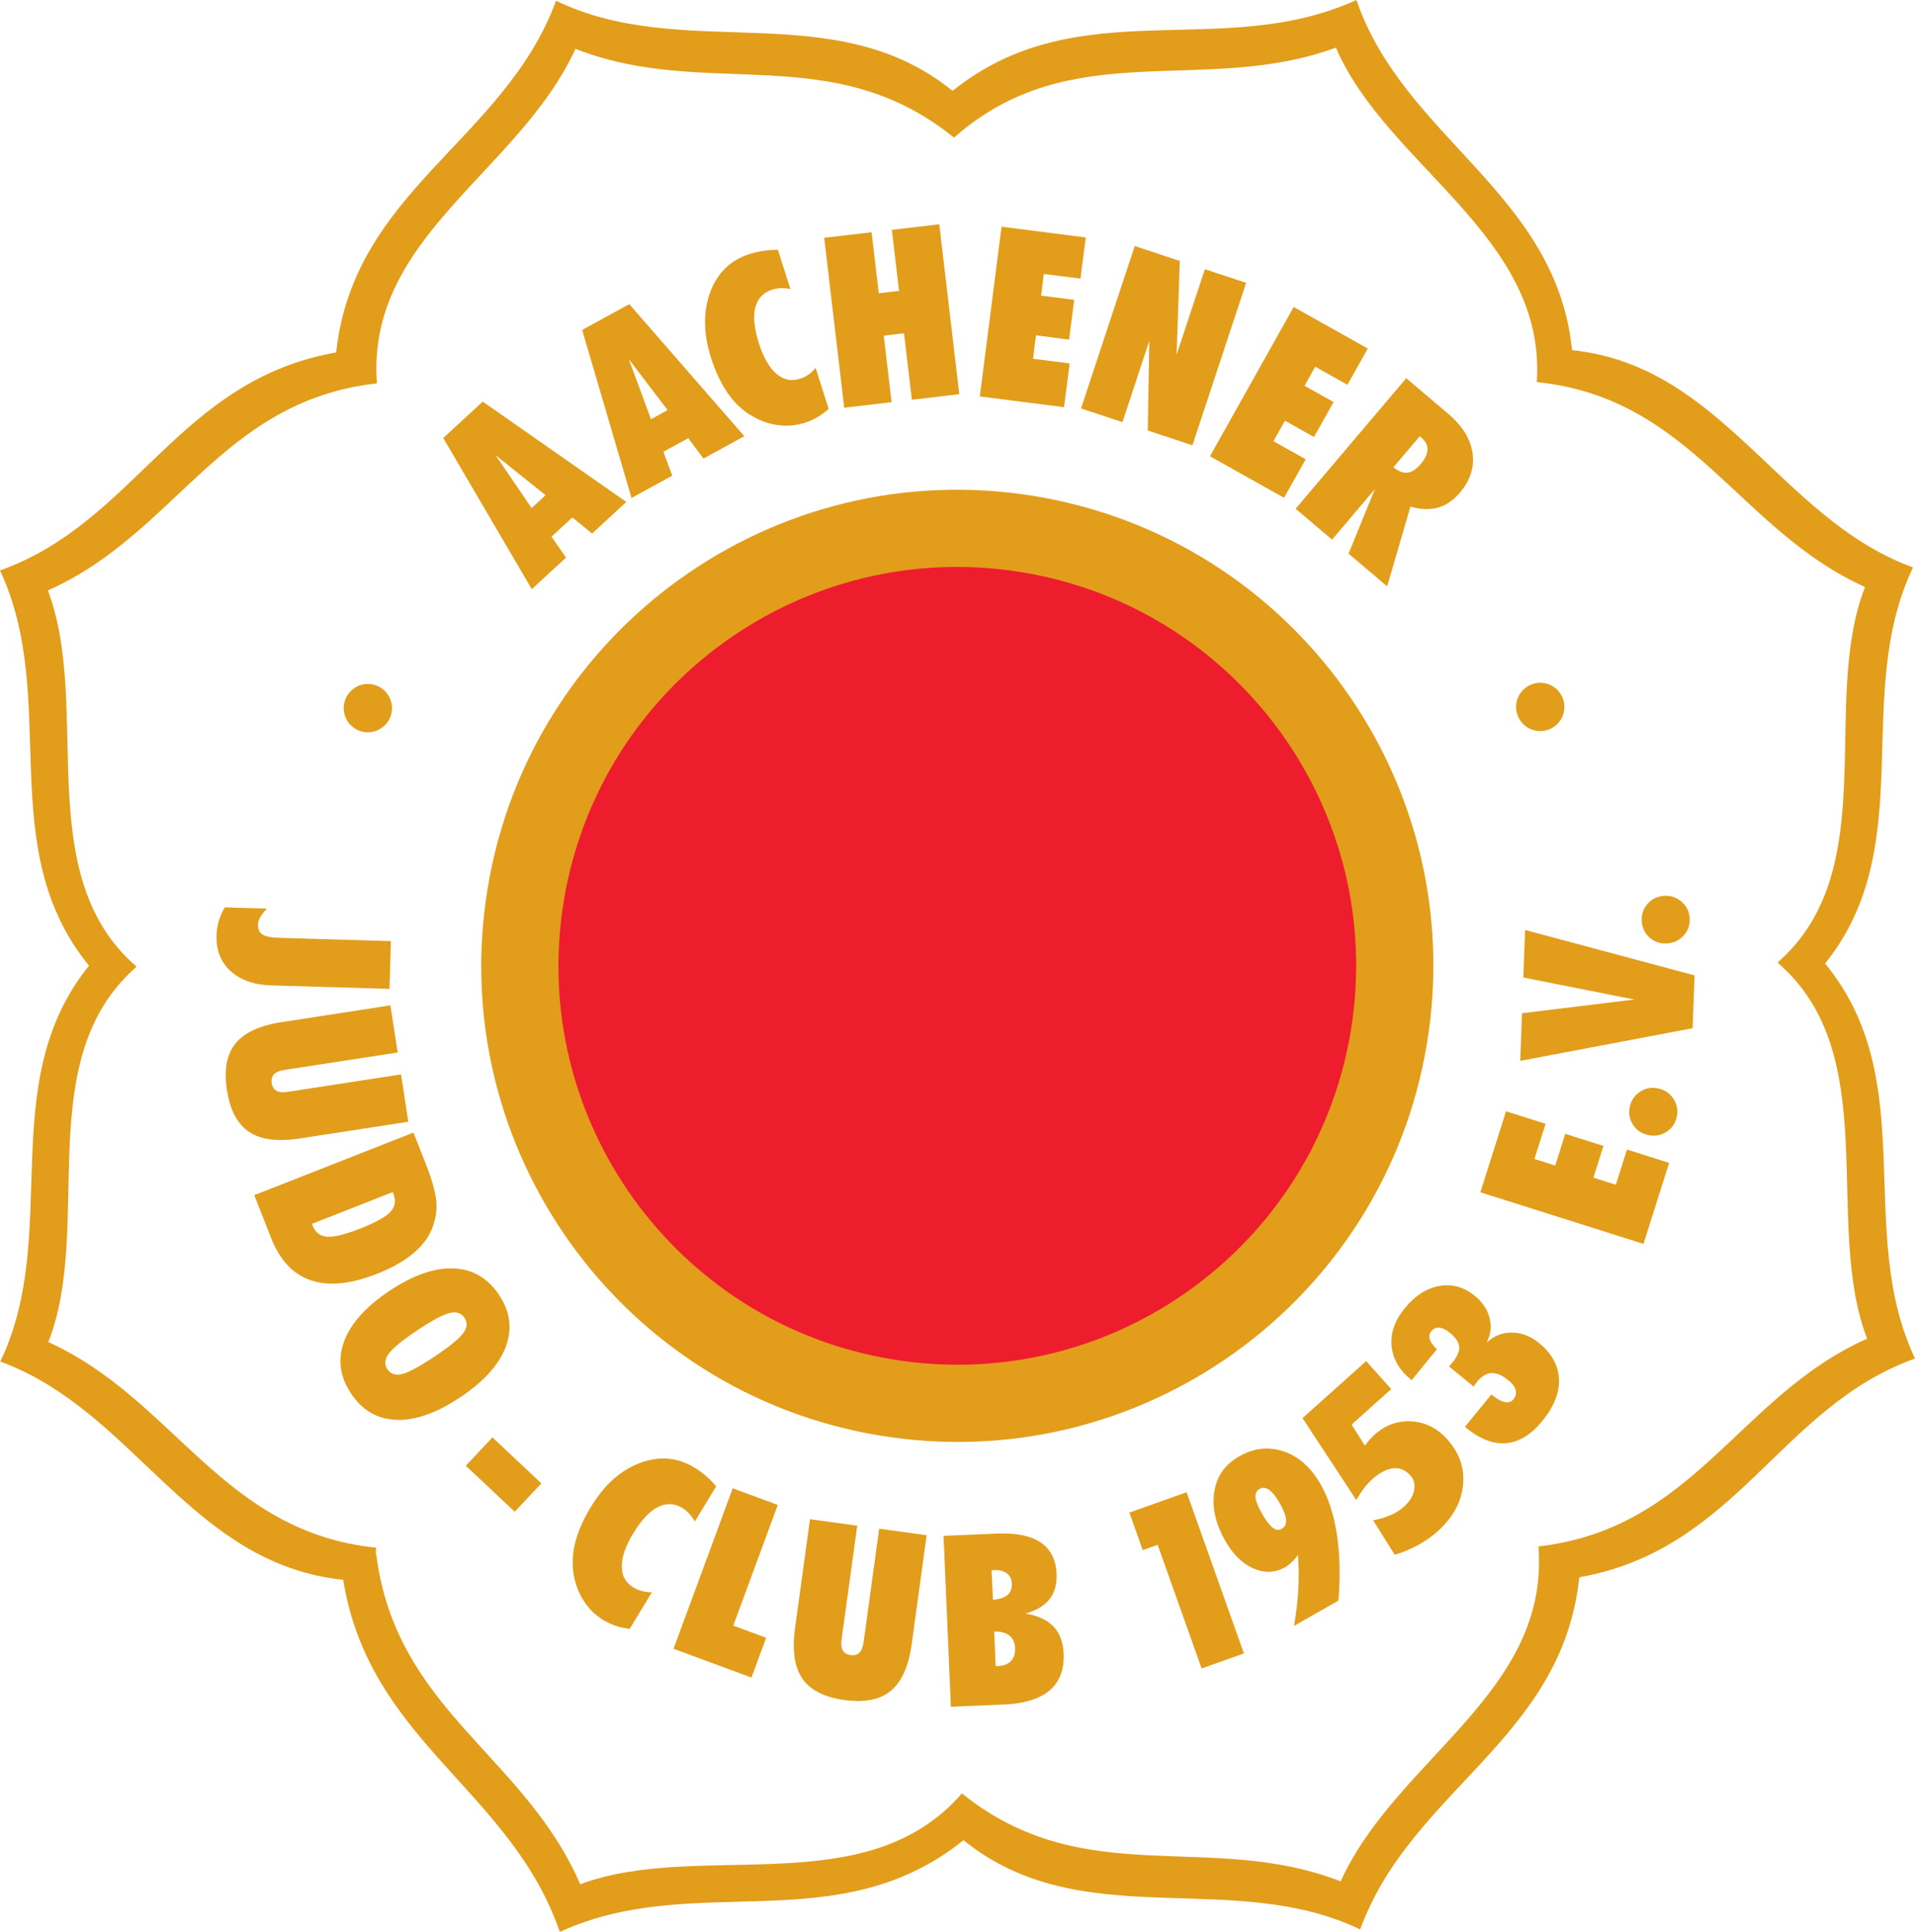 <?xml version="1.0" encoding="UTF-8" standalone="no"?>
<svg
   width="501.808pt"
   height="506.199pt"
   viewBox="0 0 501.808 506.199"
   version="1.1"
   id="svg82"
   sodipodi:docname="logo.svg"
   inkscape:export-filename="logo.png"
   inkscape:export-xdpi="96"
   inkscape:export-ydpi="96"
   inkscape:version="1.2.2 (b0a8486541, 2022-12-01)"
   xmlns:inkscape="http://www.inkscape.org/namespaces/inkscape"
   xmlns:sodipodi="http://sodipodi.sourceforge.net/DTD/sodipodi-0.dtd"
   xmlns:xlink="http://www.w3.org/1999/xlink"
   xmlns="http://www.w3.org/2000/svg"
   xmlns:svg="http://www.w3.org/2000/svg">
  <sodipodi:namedview
     id="namedview84"
     pagecolor="#ffffff"
     bordercolor="#666666"
     borderopacity="1.0"
     inkscape:showpageshadow="2"
     inkscape:pageopacity="0.0"
     inkscape:pagecheckerboard="0"
     inkscape:deskcolor="#d1d1d1"
     inkscape:document-units="pt"
     showgrid="false"
     inkscape:zoom="1.2682751"
     inkscape:cx="334.31234"
     inkscape:cy="337.46623"
     inkscape:window-width="1918"
     inkscape:window-height="1033"
     inkscape:window-x="1080"
     inkscape:window-y="466"
     inkscape:window-maximized="1"
     inkscape:current-layer="svg82" />
  <defs
     id="defs36">
    <g
       id="g34">
      <g
         id="glyph-0-0" />
      <g
         id="glyph-0-1">
        <path
           d="m 2.516,-0.031 -0.5,-44.828 22.25,-0.25 0.109,10.875 -9.672,0.109 0.078,5.719 8.734,-0.094 0.109,10.5 -8.734,0.094 0.078,6.172 9.672,-0.109 0.125,11.562 z m 0,0"
           id="path3" />
      </g>
      <g
         id="glyph-1-0" />
      <g
         id="glyph-1-1">
        <path
           d="m 2.594,0.469 8.062,-44.094 12.25,2.25 2.547,24.422 4.25,-23.188 L 40.906,-38.094 32.844,6 20.719,3.781 17.875,-19.562 13.844,2.531 Z m 0,0"
           id="path7" />
      </g>
      <g
         id="glyph-2-0" />
      <g
         id="glyph-2-1">
        <path
           d="M 2.562,-0.672 -8.781,-44.047 3.312,-47.203 7.391,-31.625 12.562,-32.984 8.484,-48.562 l 12.109,-3.156 11.344,43.375 -12.109,3.156 -4.438,-16.969 -5.172,1.359 4.438,16.969 z m 0,0"
           id="path11" />
      </g>
      <g
         id="glyph-3-0" />
      <g
         id="glyph-3-1">
        <path
           d="m 23.453,-12.031 c -0.859,0.969 -1.734,1.875 -2.719,2.625 -0.906,0.703 -1.875,1.312 -2.953,1.828 C 15.734,-6.594 13.625,-6.062 11.344,-6 9.078,-5.906 6.828,-6.281 4.531,-7.141 c -2.766,-0.969 -5.266,-2.625 -7.453,-4.906 -2.188,-2.25 -4.203,-5.234 -5.984,-8.922 -2.938,-6.141 -3.766,-11.812 -2.609,-17.109 1.172,-5.234 4.109,-9.016 8.828,-11.281 1.125,-0.531 2.375,-1 3.531,-1.344 1.219,-0.375 2.422,-0.609 3.688,-0.734 l 4.656,9.703 c -0.875,-0.078 -1.734,-0.016 -2.531,0.094 -0.766,0.156 -1.5,0.375 -2.172,0.703 -2.219,1.062 -3.453,2.844 -3.766,5.281 -0.219,2.422 0.5,5.484 2.266,9.172 1.672,3.469 3.547,5.906 5.609,7.219 2.047,1.312 4.156,1.484 6.25,0.484 0.797,-0.375 1.484,-0.844 2.109,-1.422 0.625,-0.578 1.141,-1.25 1.625,-1.984 z m 0,0"
           id="path15" />
      </g>
      <g
         id="glyph-4-0" />
      <g
         id="glyph-4-1">
        <path
           d="M 2.344,0.922 18.672,-40.844 39.406,-32.75 35.438,-22.609 26.422,-26.125 l -2.078,5.328 8.125,3.172 -3.828,9.781 -8.125,-3.172 -2.234,5.734 9.016,3.516 -4.219,10.781 z m 0,0"
           id="path19" />
      </g>
      <g
         id="glyph-5-0" />
      <g
         id="glyph-5-1">
        <path
           d="m -0.547,0.406 -18.891,-41.812 11.297,-8.406 34.625,30.109 -9.781,7.281 -4.688,-4.734 -5.969,4.422 3.172,5.875 z m 2.203,-21.141 3.984,-2.969 -11.922,-11.812 z m 0,0"
           id="path23" />
      </g>
      <g
         id="glyph-6-0" />
      <g
         id="glyph-6-1">
        <path
           d="m 31.766,-21.938 -5.734,9.047 C 27.5,-12.062 28.812,-11.75 29.875,-12.031 c 1.156,-0.297 2.188,-1.219 3.172,-2.766 0.938,-1.484 1.344,-2.859 1.188,-4 -0.125,-1.125 -0.812,-2.094 -2.047,-2.875 z M 2.172,1.375 26.156,-36.5 38.312,-28.797 c 4.156,2.625 6.734,5.75 7.75,9.297 1.047,3.641 0.422,7.188 -1.859,10.797 -1.391,2.172 -3.109,3.766 -5.156,4.641 -2.078,0.906 -4.438,1.141 -7.156,0.719 l -3.156,21.547 -11.203,-7.094 4.5,-17.703 L 12.75,8.078 Z m 0,0"
           id="path27" />
      </g>
      <g
         id="glyph-7-0" />
      <g
         id="glyph-7-1">
        <path
           d="M -0.438,0.531 -28.891,-35.5 l 8.938,-10.875 40.891,20.844 -7.734,9.438 L 7.5,-19.562 l -4.719,5.75 4.516,4.906 z m -2.984,-21.047 3.156,-3.844 -14.438,-8.594 z m 0,0"
           id="path31" />
      </g>
    </g>
  </defs>
  <g
     id="g266"
     transform="translate(-50.503,-150.066)">
    <path
       fill-rule="evenodd"
       fill="#e29d1b"
       fill-opacity="1"
       d="m 318.577,279.597 c 68.219,9.51 115.828,72.542 106.318,140.761 -9.509,68.215 -72.542,115.828 -140.761,106.318 -68.215,-9.509 -115.828,-72.546 -106.318,-140.761 9.51,-68.219 72.546,-115.828 140.761,-106.318"
       id="path38" />
    <path
       fill-rule="evenodd"
       fill="#ee1d2d"
       fill-opacity="1"
       d="m 315.785,299.629 c 57.158,7.968 97.045,60.782 89.078,117.936 -7.967,57.154 -60.778,97.046 -117.936,89.078 -57.154,-7.967 -97.045,-60.782 -89.078,-117.936 7.967,-57.154 60.782,-97.045 117.936,-89.078"
       id="path40" />
    <path
       fill-rule="evenodd"
       fill="#e29d1b"
       fill-opacity="1"
       d="m 400.566,162.549 c -34.699,12.753 -69.348,-3.593 -100.073,23.581 -32.028,-25.952 -64.885,-9.775 -99.19,-23.269 -14.738,32.251 -54.943,49.308 -52.023,87.657 -40.969,4.575 -52.533,39.315 -86.234,54.254 11.601,30.519 -4.642,74.38 23.112,98.458 l -0.006,0.267 c -27.676,24.282 -11.051,67.728 -22.98,98.217 33.246,15.122 45.381,49.675 85.887,53.882 l -0.101,1.461 0.099,-0.006 c 5.033,40.99 38.803,52.785 53.485,86.719 31.496,-11.65 74.94,5.154 100.025,-23.797 32.084,25.889 64.904,9.639 99.24,23.055 14.667,-32.276 54.841,-49.421 51.828,-87.763 40.963,-4.698 52.442,-39.43 86.122,-54.439 -11.667,-30.493 4.482,-74.394 -23.32,-98.408 l 0.002,-0.272 c 27.622,-24.349 10.904,-67.749 22.769,-98.262 -33.334,-15.083 -45.384,-49.537 -86.007,-53.701 2.597,-38.234 -39.252,-56.523 -52.635,-87.634 z m -100.458,11.317 c 33.235,-26.56 70.38,-7.629 105.831,-23.8 12.451,36.273 52.366,50.578 56.504,91.742 39.529,4.087 54.467,44.249 89.35,56.94 -16.083,33.605 1.828,72.837 -23.037,103.778 25.375,30.901 7.636,69.793 23.556,103.505 -35.555,12.729 -46.516,49.935 -87.971,57.321 -4.504,42.524 -43.985,55.545 -57.422,92.268 -33.748,-16.221 -72.83,1.723 -103.943,-23.38 -33.159,26.634 -70.37,7.785 -105.779,24.024 -12.927,-37.389 -49.867,-49.689 -56.765,-92.244 C 100.213,559.776 85.871,519.752 50.576,506.822 66.728,473.254 48.899,433.974 73.831,403.094 48.535,372.109 66.357,333.296 50.503,299.537 c 35.58,-12.654 46.62,-49.834 88.095,-57.13 4.572,-42.502 44.103,-55.462 57.618,-92.146 33.714,16.291 72.828,-1.569 103.892,23.605"
       id="path42" />
    <path
       fill-rule="nonzero"
       fill="#e29d1b"
       fill-opacity="1"
       d="m 487.457,397.263 c -1.752,0.146 -3.283,-0.328 -4.581,-1.427 -1.298,-1.1 -2.022,-2.53 -2.164,-4.281 -0.148,-1.74 0.333,-3.263 1.438,-4.572 1.109,-1.309 2.539,-2.032 4.271,-2.173 1.76,-0.149 3.299,0.33 4.628,1.434 1.328,1.108 2.058,2.527 2.205,4.271 0.144,1.74 -0.344,3.261 -1.469,4.571 -1.129,1.31 -2.567,2.032 -4.326,2.177 z m -38.591,30.771 0.463,-12.485 29.445,-3.586 -29.098,-5.776 0.462,-12.454 44.411,11.902 -0.51,13.847 z m 33.508,19.441 c -1.719,-0.374 -3.044,-1.276 -3.965,-2.706 -0.916,-1.433 -1.19,-3.009 -0.82,-4.729 0.372,-1.707 1.273,-3.021 2.716,-3.952 1.442,-0.923 3.019,-1.2 4.718,-0.829 1.726,0.375 3.06,1.278 4.006,2.728 0.946,1.445 1.228,3.015 0.86,4.723 -0.373,1.711 -1.281,3.02 -2.743,3.944 -1.458,0.925 -3.046,1.196 -4.772,0.822 z m -1.214,28.516 -42.733,-13.526 6.717,-21.221 10.361,3.278 -2.918,9.221 5.443,1.725 2.634,-8.314 10.01,3.17 -2.63,8.31 5.874,1.86 2.918,-9.221 11.042,3.492 z m -46.781,47.934 6.915,-8.466 c 1.349,1.099 2.516,1.759 3.497,1.963 0.981,0.208 1.748,-0.033 2.305,-0.716 0.612,-0.743 0.798,-1.537 0.571,-2.401 -0.223,-0.859 -0.85,-1.712 -1.88,-2.554 -1.615,-1.318 -3.088,-1.953 -4.424,-1.906 -1.336,0.047 -2.59,0.783 -3.755,2.21 -0.114,0.138 -0.231,0.299 -0.362,0.474 -0.123,0.172 -0.327,0.451 -0.591,0.844 l -6.444,-5.264 c 0.105,-0.131 0.224,-0.276 0.364,-0.434 0.149,-0.161 0.341,-0.382 0.574,-0.665 1.252,-1.537 1.824,-2.897 1.72,-4.079 -0.104,-1.178 -0.906,-2.386 -2.414,-3.622 -1.005,-0.822 -1.938,-1.288 -2.783,-1.366 -0.841,-0.078 -1.555,0.233 -2.117,0.924 -0.513,0.623 -0.625,1.341 -0.365,2.166 0.264,0.822 0.883,1.669 1.858,2.546 l -6.643,8.129 c -3.18,-2.597 -4.936,-5.587 -5.253,-8.971 -0.319,-3.373 0.831,-6.672 3.466,-9.894 2.691,-3.293 5.715,-5.234 9.067,-5.827 3.352,-0.59 6.432,0.262 9.254,2.568 2.029,1.659 3.326,3.583 3.89,5.792 0.564,2.208 0.314,4.37 -0.746,6.483 1.897,-1.779 4.102,-2.658 6.625,-2.626 2.519,0.012 4.883,0.929 7.082,2.727 3.328,2.72 5.071,5.862 5.234,9.446 0.149,3.574 -1.306,7.245 -4.377,11.001 -2.91,3.562 -6.059,5.497 -9.434,5.8 -3.373,0.287 -6.882,-1.05 -10.525,-4.027 z m -24.046,24.497 c 1.718,-0.328 3.233,-0.788 4.572,-1.366 1.335,-0.583 2.484,-1.298 3.44,-2.159 1.487,-1.327 2.381,-2.764 2.696,-4.314 0.314,-1.546 -9.7e-4,-2.856 -0.96,-3.924 -1.262,-1.414 -2.769,-2.038 -4.505,-1.859 -1.734,0.188 -3.571,1.147 -5.527,2.894 -0.699,0.632 -1.397,1.395 -2.08,2.278 -0.689,0.898 -1.378,1.938 -2.065,3.132 l -14.081,-21.466 16.671,-14.939 6.573,7.337 -10.38,9.304 3.474,5.497 c 0.419,-0.573 0.847,-1.097 1.268,-1.57 0.426,-0.485 0.866,-0.921 1.303,-1.309 2.844,-2.546 6.068,-3.69 9.692,-3.465 3.615,0.236 6.729,1.81 9.336,4.721 3.194,3.569 4.571,7.583 4.11,12.05 -0.452,4.457 -2.677,8.477 -6.67,12.058 -1.532,1.368 -3.215,2.553 -5.073,3.572 -1.853,1.012 -3.9,1.866 -6.139,2.56 z m -24.471,-4.453 c -0.985,-1.731 -1.91,-2.905 -2.786,-3.524 -0.875,-0.623 -1.704,-0.703 -2.48,-0.263 -0.836,0.479 -1.201,1.233 -1.099,2.257 0.105,1.028 0.692,2.479 1.77,4.364 1.008,1.765 1.925,2.942 2.746,3.558 0.825,0.616 1.622,0.703 2.406,0.256 0.818,-0.466 1.176,-1.252 1.086,-2.361 -0.084,-1.096 -0.637,-2.53 -1.643,-4.287 z m 4.757,13.517 c -0.493,0.704 -1.014,1.33 -1.577,1.866 -0.566,0.552 -1.153,0.999 -1.774,1.354 -2.601,1.487 -5.35,1.597 -8.26,0.351 -2.898,-1.252 -5.362,-3.638 -7.372,-7.157 -2.622,-4.586 -3.601,-8.915 -2.94,-12.975 0.658,-4.069 2.81,-7.145 6.466,-9.239 3.878,-2.212 7.777,-2.655 11.713,-1.321 3.939,1.334 7.16,4.201 9.665,8.588 2.064,3.613 3.487,7.976 4.271,13.106 0.792,5.127 0.928,10.916 0.42,17.385 l -11.635,6.649 c 0.566,-3.293 0.943,-6.479 1.115,-9.555 0.173,-3.08 0.133,-6.103 -0.091,-9.052 z m -25.24,29.753 -11.52,-32.397 -3.913,1.391 -3.495,-9.839 14.993,-5.329 15.016,42.235 z m -65.706,10.036 -1.922,-44.78 13.958,-0.598 c 5.047,-0.215 8.887,0.56 11.5,2.329 2.616,1.773 4.003,4.526 4.163,8.244 0.116,2.702 -0.503,4.907 -1.858,6.623 -1.339,1.714 -3.45,2.962 -6.3,3.744 3.256,0.552 5.707,1.695 7.352,3.419 1.637,1.723 2.526,4.087 2.656,7.091 0.181,4.19 -1.049,7.411 -3.679,9.643 -2.618,2.23 -6.595,3.458 -11.912,3.688 z m 11.742,-10.645 0.651,-0.028 c 1.484,-0.065 2.619,-0.51 3.382,-1.343 0.762,-0.828 1.112,-1.979 1.049,-3.423 -0.059,-1.412 -0.568,-2.493 -1.525,-3.238 -0.953,-0.744 -2.27,-1.089 -3.944,-1.015 z m -0.715,-17.394 c 1.735,-0.137 3.008,-0.559 3.815,-1.255 0.811,-0.696 1.186,-1.72 1.131,-3.049 -0.05,-1.143 -0.489,-2.013 -1.302,-2.631 -0.811,-0.602 -1.912,-0.882 -3.305,-0.82 l -0.702,0.028 z m -51.865,7.418 3.922,-28.532 12.376,1.702 -4.083,29.717 c -0.181,1.296 -0.082,2.284 0.3,2.972 0.383,0.673 1.068,1.084 2.043,1.219 0.987,0.134 1.769,-0.073 2.319,-0.623 0.551,-0.558 0.913,-1.482 1.09,-2.782 l 4.083,-29.713 12.438,1.71 -3.918,28.529 c -0.796,5.797 -2.614,9.87 -5.446,12.221 -2.829,2.355 -6.897,3.16 -12.183,2.431 -5.275,-0.723 -8.95,-2.593 -11.021,-5.618 -2.071,-3.022 -2.714,-7.438 -1.918,-13.231 z m -31.84,5.429 15.513,-42.054 11.809,4.356 -11.665,31.622 8.617,3.177 -3.852,10.431 z m -11.5,-5.208 c -1.319,-0.188 -2.551,-0.458 -3.674,-0.832 -1.13,-0.378 -2.176,-0.856 -3.162,-1.454 -1.928,-1.168 -3.54,-2.674 -4.832,-4.523 -1.292,-1.852 -2.223,-3.974 -2.79,-6.352 -0.654,-2.86 -0.634,-5.839 0.068,-8.92 0.694,-3.082 2.103,-6.372 4.229,-9.878 3.512,-5.785 7.806,-9.628 12.867,-11.525 5.06,-1.894 9.82,-1.494 14.263,1.203 1.102,0.67 2.129,1.417 3.075,2.247 0.947,0.818 1.823,1.717 2.623,2.685 l -5.576,9.189 c -0.441,-0.767 -0.938,-1.448 -1.489,-2.053 -0.549,-0.589 -1.124,-1.076 -1.735,-1.445 -2.142,-1.3 -4.295,-1.384 -6.488,-0.258 -2.188,1.123 -4.347,3.429 -6.457,6.905 -1.996,3.287 -2.993,6.165 -2.988,8.619 0.005,2.454 1.015,4.291 3,5.498 0.735,0.446 1.517,0.772 2.331,0.988 0.824,0.202 1.681,0.305 2.57,0.295 z m -42.929,-42.758 6.987,-7.427 12.814,12.056 -6.987,7.427 z M 152.525,488.318 c 6.163,-4.118 11.745,-6.081 16.765,-5.906 5.027,0.184 9.009,2.486 11.962,6.905 2.947,4.41 3.536,8.953 1.781,13.646 -1.752,4.674 -5.718,9.075 -11.898,13.203 -6.159,4.119 -11.735,6.091 -16.721,5.932 -4.987,-0.159 -8.957,-2.463 -11.913,-6.887 -2.963,-4.436 -3.572,-9.009 -1.818,-13.699 1.75,-4.686 5.7,-9.089 11.841,-13.195 z m 7.282,10.347 c -3.876,2.595 -6.358,4.616 -7.434,6.079 -1.082,1.454 -1.199,2.83 -0.347,4.101 0.845,1.266 2.137,1.674 3.877,1.243 1.734,-0.441 4.561,-1.967 8.475,-4.581 3.914,-2.614 6.41,-4.648 7.49,-6.087 1.074,-1.452 1.191,-2.8 0.346,-4.065 -0.848,-1.27 -2.162,-1.694 -3.929,-1.242 -1.773,0.439 -4.601,1.966 -8.479,4.553 z m -0.954,-51.835 3.4,8.654 c 1.657,4.211 2.525,7.574 2.619,10.071 0.096,2.51 -0.439,4.991 -1.602,7.444 -1.078,2.189 -2.802,4.196 -5.158,6.021 -2.365,1.832 -5.303,3.438 -8.828,4.819 -6.893,2.711 -12.672,3.278 -17.326,1.694 -4.663,-1.577 -8.128,-5.27 -10.413,-11.087 l -4.411,-11.224 z m -5.418,15.585 -21.176,8.32 0.204,0.517 c 0.693,1.765 1.947,2.725 3.758,2.859 1.816,0.131 4.703,-0.579 8.663,-2.133 4.08,-1.6 6.735,-3.072 7.954,-4.409 1.217,-1.345 1.476,-2.922 0.753,-4.754 z m -29.091,-44.537 28.463,-4.382 1.903,12.35 -29.648,4.56 c -1.294,0.202 -2.214,0.575 -2.762,1.137 -0.539,0.56 -0.738,1.333 -0.59,2.308 0.151,0.983 0.576,1.67 1.261,2.041 0.69,0.372 1.68,0.451 2.974,0.253 l 29.645,-4.564 1.91,12.41 -28.463,4.382 c -5.78,0.89 -10.207,0.309 -13.267,-1.731 -3.06,-2.044 -4.993,-5.713 -5.805,-10.985 -0.809,-5.26 -0.069,-9.321 2.24,-12.167 2.31,-2.849 6.357,-4.722 12.137,-5.612 z m 28.591,-21.225 -0.365,12.519 -30.901,-0.908 c -4.568,-0.132 -8.138,-1.379 -10.723,-3.743 -2.583,-2.348 -3.813,-5.466 -3.7,-9.335 0.038,-1.351 0.244,-2.624 0.606,-3.84 0.357,-1.204 0.885,-2.385 1.569,-3.528 l 10.991,0.321 c -0.871,0.983 -1.47,1.771 -1.791,2.381 -0.32,0.598 -0.495,1.201 -0.513,1.786 -0.036,1.218 0.35,2.076 1.152,2.602 0.802,0.53 2.252,0.823 4.333,0.884 z m 0,0"
       id="path44" />
    <g
       fill="#e29d1b"
       fill-opacity="1"
       id="g48"
       transform="rotate(7.936,301.358,403.137)">
      <use
         xlink:href="#glyph-0-1"
         x="284.08"
         y="254.58"
         id="use46" />
    </g>
    <g
       fill="#e29d1b"
       fill-opacity="1"
       id="g52"
       transform="rotate(7.936,301.358,403.137)">
      <use
         xlink:href="#glyph-1-1"
         x="310.704"
         y="253.542"
         id="use50" />
    </g>
    <g
       fill="#e29d1b"
       fill-opacity="1"
       id="g56"
       transform="rotate(7.936,301.358,403.137)">
      <use
         xlink:href="#glyph-2-1"
         x="249.256"
         y="263.064"
         id="use54" />
    </g>
    <g
       fill="#e29d1b"
       fill-opacity="1"
       id="g60"
       transform="rotate(7.936,301.358,403.137)">
      <use
         xlink:href="#glyph-3-1"
         x="224.377"
         y="275.287"
         id="use58" />
    </g>
    <g
       fill="#e29d1b"
       fill-opacity="1"
       id="g64"
       transform="rotate(7.936,301.358,403.137)">
      <use
         xlink:href="#glyph-4-1"
         x="346.146"
         y="260.837"
         id="use62" />
    </g>
    <g
       fill="#e29d1b"
       fill-opacity="1"
       id="g68"
       transform="rotate(7.936,301.358,403.137)">
      <use
         xlink:href="#glyph-5-1"
         x="200.428"
         y="293.096"
         id="use66" />
    </g>
    <g
       fill="#e29d1b"
       fill-opacity="1"
       id="g72"
       transform="rotate(7.936,301.358,403.137)">
      <use
         xlink:href="#glyph-6-1"
         x="370.454"
         y="270.896"
         id="use70" />
    </g>
    <g
       fill="#e29d1b"
       fill-opacity="1"
       id="g76"
       transform="rotate(7.936,301.358,403.137)">
      <use
         xlink:href="#glyph-7-1"
         x="177.735"
         y="320.254"
         id="use74" />
    </g>
    <path
       fill-rule="evenodd"
       fill="#e29d1b"
       fill-opacity="1"
       d="m 147.773,329.338 c 3.463,0.483 5.876,3.682 5.393,7.145 -0.482,3.459 -3.679,5.877 -7.141,5.394 -3.463,-0.483 -5.88,-3.683 -5.398,-7.142 0.483,-3.463 3.683,-5.88 7.146,-5.397"
       id="path78" />
    <path
       fill-rule="evenodd"
       fill="#e29d1b"
       fill-opacity="1"
       d="m 454.981,329.028 c 3.463,0.483 5.877,3.679 5.394,7.141 -0.483,3.463 -3.679,5.877 -7.141,5.394 -3.463,-0.483 -5.877,-3.679 -5.394,-7.141 0.483,-3.463 3.679,-5.877 7.141,-5.394"
       id="path80" />
  </g>
</svg>
